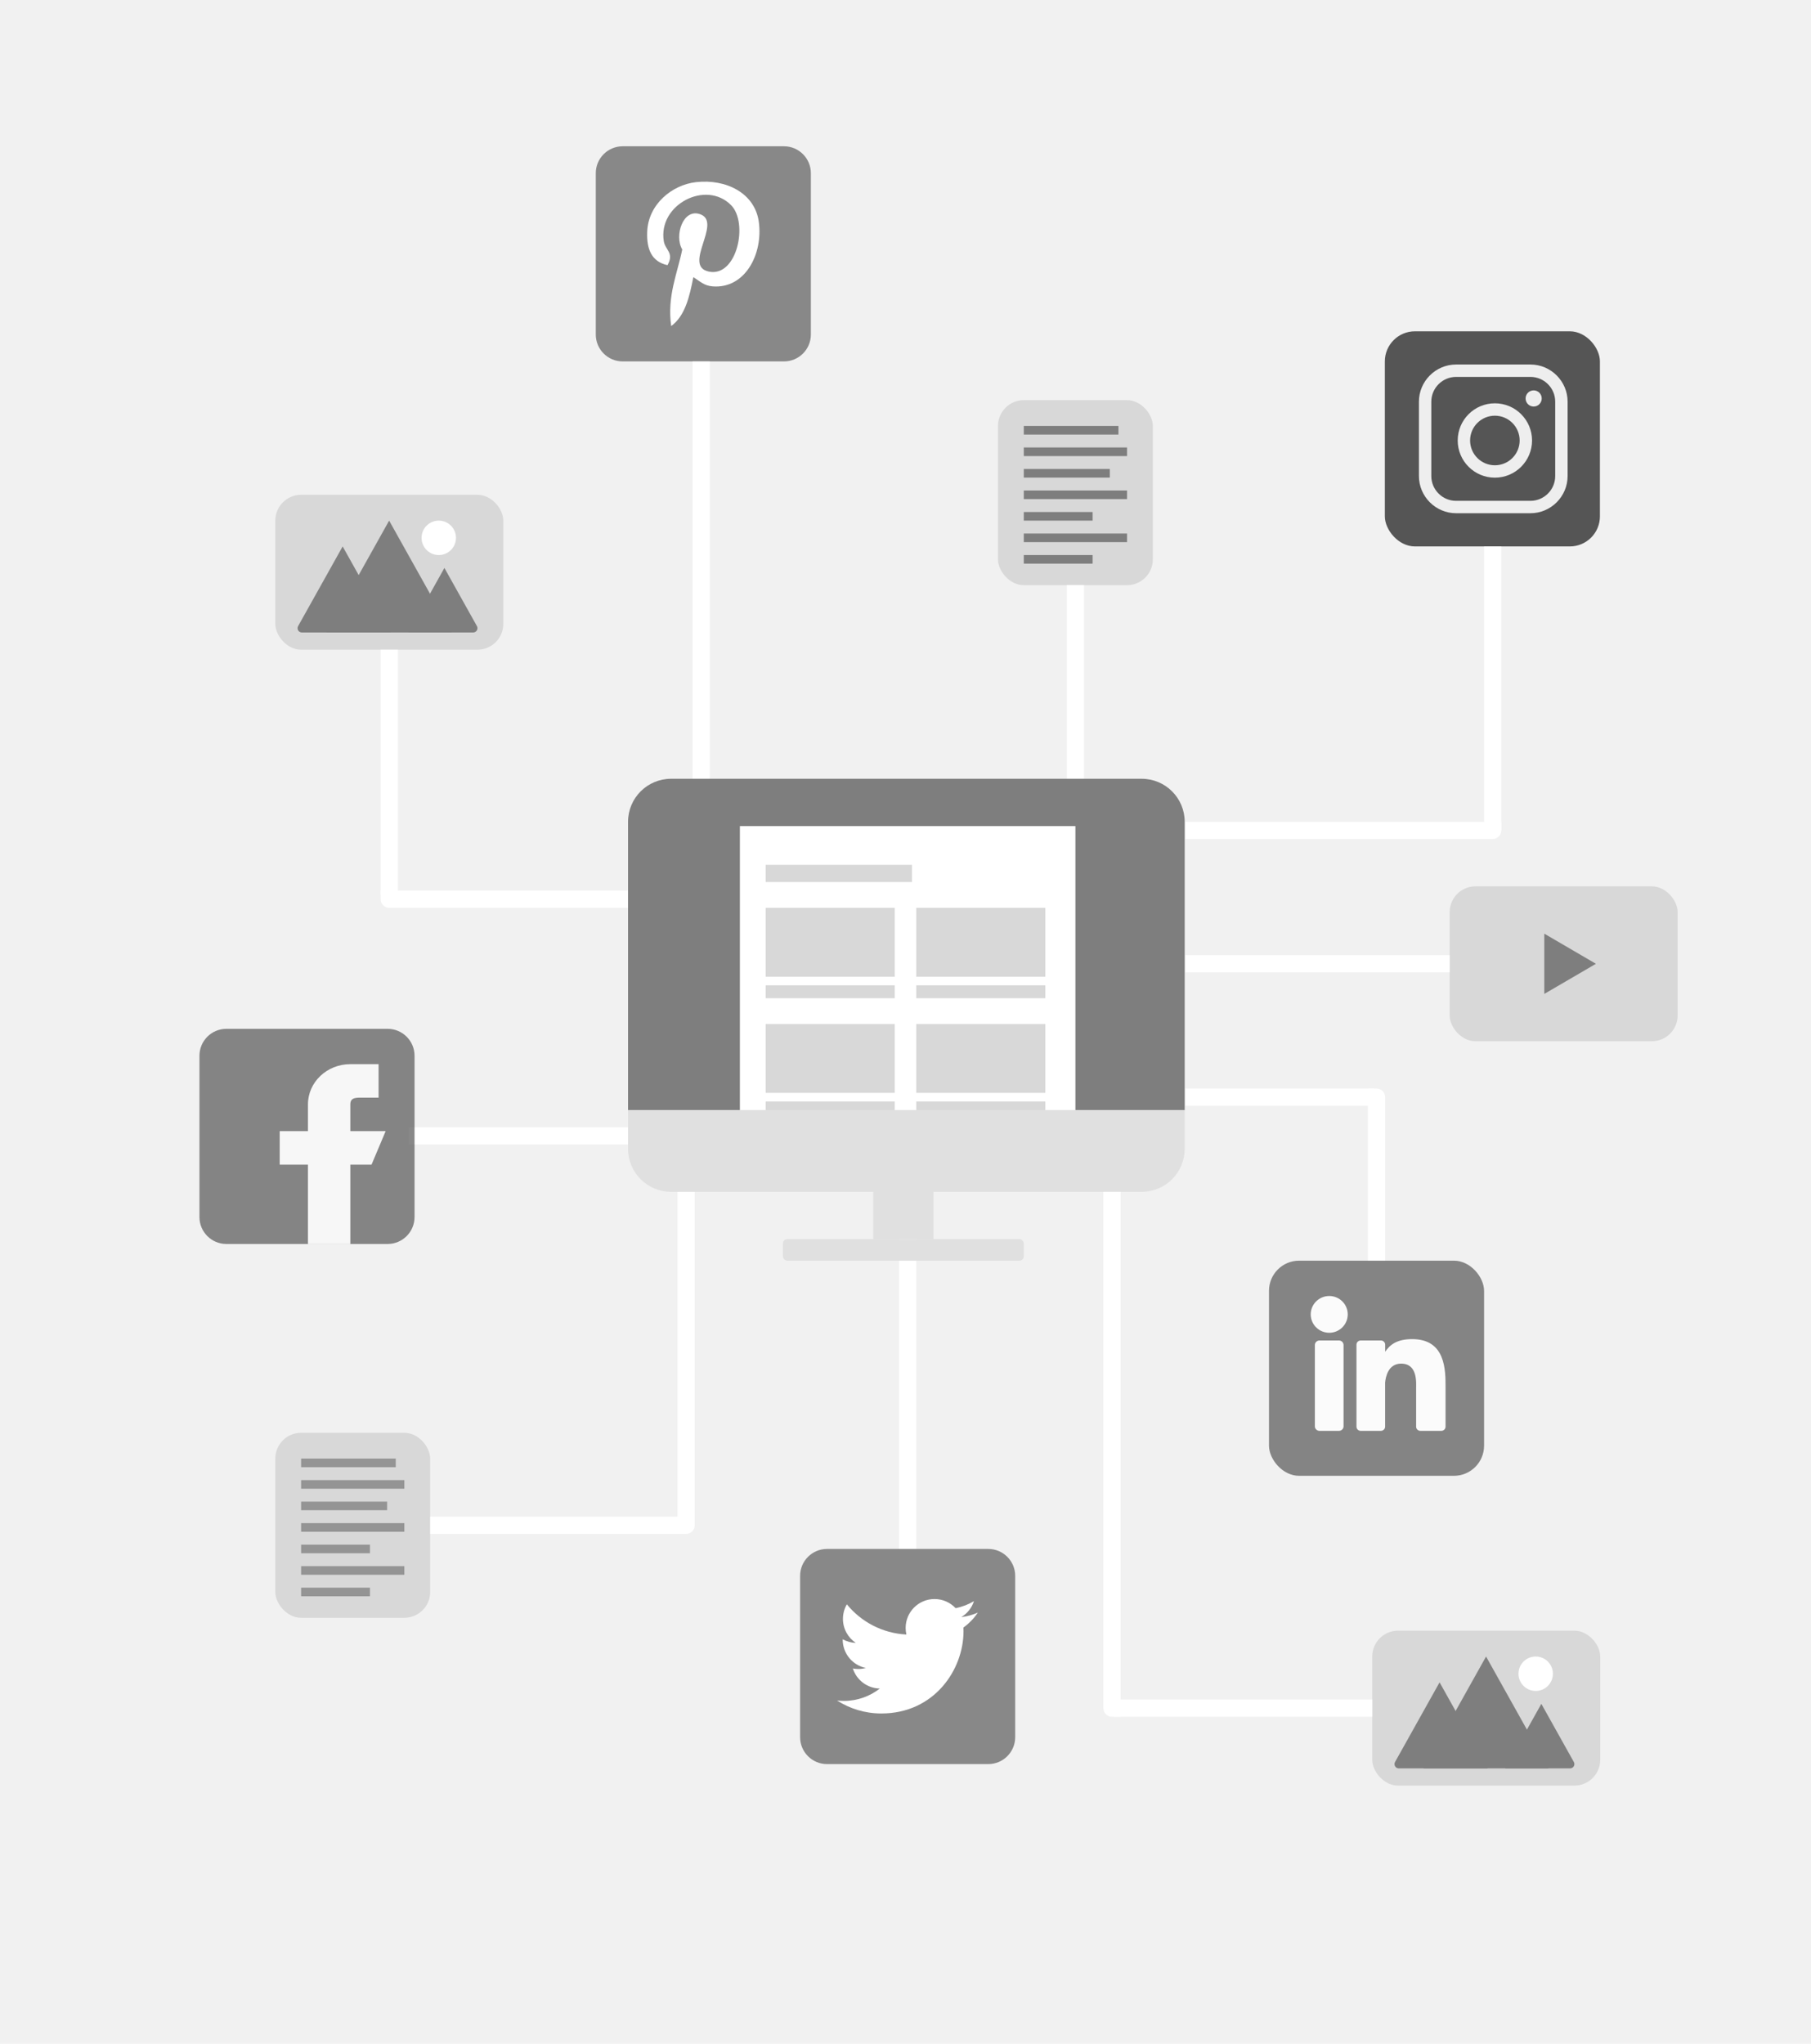 <?xml version="1.0" encoding="UTF-8"?>
<svg xmlns="http://www.w3.org/2000/svg" xmlns:xlink="http://www.w3.org/1999/xlink" width="421px" height="475px" viewBox="0 0 421 475" version="1.1">
  <title>Group 5</title>
  <defs>
    <rect id="path-1" x="0" y="0" width="50" height="50" rx="7"></rect>
  </defs>
  <g id="Page-1" stroke="none" stroke-width="1" fill="none" fill-rule="evenodd">
    <g id="RSS-feed" transform="translate(-60, -60)">
      <g id="Group-5" transform="translate(60, 60)">
        <rect id="Rectangle-Copy" fill="#F1F1F1" x="0" y="0" width="421" height="475"></rect>
        <g id="instagram" transform="translate(321.931, 77)">
          <mask id="mask-2" fill="white">
            <use xlink:href="#path-1"></use>
          </mask>
          <use id="Mask" fill="#555555" opacity="0.7" xlink:href="#path-1"></use>
          <g opacity="0.898" mask="url(#mask-2)" fill="#FFFFFF" fill-rule="nonzero">
            <g transform="translate(7.955, 7.955)">
              <path d="M25.891,-0.237 L8.609,-0.237 C3.856,-0.237 -0.032,3.652 -0.032,8.404 L-0.032,25.687 C-0.032,30.437 3.856,34.327 8.609,34.327 L25.891,34.327 C30.643,34.327 34.532,30.437 34.532,25.687 L34.532,8.404 C34.532,3.652 30.643,-0.237 25.891,-0.237 Z M31.651,25.687 C31.651,28.862 29.068,31.447 25.891,31.447 L8.609,31.447 C5.433,31.447 2.848,28.862 2.848,25.687 L2.848,8.404 C2.848,5.228 5.433,2.644 8.609,2.644 L25.891,2.644 C29.068,2.644 31.651,5.228 31.651,8.404 L31.651,25.687 Z" id="Shape"></path>
              <circle id="Oval" cx="26.642" cy="7.653" r="1.878"></circle>
              <path d="M17.625,8.78 C12.852,8.78 8.984,12.648 8.984,17.421 C8.984,22.192 12.852,26.062 17.625,26.062 C22.397,26.062 26.266,22.192 26.266,17.421 C26.266,12.648 22.397,8.78 17.625,8.78 Z M17.625,23.182 C14.444,23.182 11.865,20.603 11.865,17.421 C11.865,14.239 14.444,11.66 17.625,11.66 C20.806,11.66 23.386,14.239 23.386,17.421 C23.386,20.603 20.806,23.182 17.625,23.182 Z" id="Shape"></path>
            </g>
          </g>
        </g>
        <g id="Group-4" transform="translate(337, 206)">
          <rect id="Rectangle-Copy-18" fill="#D8D8D8" x="0" y="0" width="53" height="36" rx="6"></rect>
          <polygon id="Triangle" fill="#7E7E7E" transform="translate(28, 18) rotate(90) translate(-28, -18) " points="28 12 35 24 21 24"></polygon>
        </g>
        <g id="Group-2" transform="translate(232, 93)">
          <rect id="Rectangle-Copy-15" fill="#D8D8D8" x="0" y="0" width="36" height="43" rx="6"></rect>
          <rect id="Rectangle" fill="#7E7E7E" x="6" y="6" width="22" height="2"></rect>
          <rect id="Rectangle-Copy-19" fill="#7E7E7E" x="6" y="11" width="24" height="2"></rect>
          <rect id="Rectangle-Copy-20" fill="#7E7E7E" x="6" y="16" width="20" height="2"></rect>
          <rect id="Rectangle-Copy-21" fill="#7E7E7E" x="6" y="21" width="24" height="2"></rect>
          <rect id="Rectangle-Copy-22" fill="#7E7E7E" x="6" y="26" width="16" height="2"></rect>
          <rect id="Rectangle-Copy-23" fill="#7E7E7E" x="6" y="31" width="24" height="2"></rect>
          <rect id="Rectangle-Copy-24" fill="#7E7E7E" x="6" y="36" width="16" height="2"></rect>
        </g>
        <g id="Group-2-Copy" transform="translate(64, 333)">
          <rect id="Rectangle-Copy-15" fill="#D8D8D8" x="0" y="0" width="36" height="43" rx="6"></rect>
          <rect id="Rectangle" fill="#949494" x="6" y="6" width="22" height="2"></rect>
          <rect id="Rectangle-Copy-19" fill="#949494" x="6" y="11" width="24" height="2"></rect>
          <rect id="Rectangle-Copy-20" fill="#949494" x="6" y="16" width="20" height="2"></rect>
          <rect id="Rectangle-Copy-21" fill="#949494" x="6" y="21" width="24" height="2"></rect>
          <rect id="Rectangle-Copy-22" fill="#949494" x="6" y="26" width="16" height="2"></rect>
          <rect id="Rectangle-Copy-23" fill="#949494" x="6" y="31" width="24" height="2"></rect>
          <rect id="Rectangle-Copy-24" fill="#949494" x="6" y="36" width="16" height="2"></rect>
        </g>
        <g id="Group-3" transform="translate(64, 115)">
          <rect id="Rectangle-Copy-13" fill="#D8D8D8" x="0" y="0" width="53" height="36" rx="6"></rect>
          <path d="M15.657,12 L26.84,32 L6.178,32 C5.626,32 5.178,31.552 5.178,31 C5.178,30.829 5.222,30.661 5.305,30.512 L15.657,12 L15.657,12 Z" id="Triangle" fill="#7E7E7E"></path>
          <polygon id="Triangle-Copy" fill="#7E7E7E" points="26.462 6 41 32 11.923 32"></polygon>
          <path d="M39.311,17 L46.866,30.512 C47.136,30.994 46.963,31.603 46.481,31.873 C46.332,31.956 46.164,32 45.993,32 L30.923,32 L30.923,32 L39.311,17 Z" id="Triangle-Copy-2" fill="#7E7E7E"></path>
          <circle id="Oval" fill="#FFFFFF" cx="38" cy="10" r="4"></circle>
        </g>
        <g id="Group-3-Copy" transform="translate(319, 379)">
          <rect id="Rectangle-Copy-13" fill="#D8D8D8" x="0" y="0" width="53" height="36" rx="6"></rect>
          <path d="M15.657,12 L26.84,32 L6.178,32 C5.626,32 5.178,31.552 5.178,31 C5.178,30.829 5.222,30.661 5.305,30.512 L15.657,12 L15.657,12 Z" id="Triangle" fill="#7E7E7E"></path>
          <polygon id="Triangle-Copy" fill="#7E7E7E" points="26.462 6 41 32 11.923 32"></polygon>
          <path d="M39.311,17 L46.866,30.512 C47.136,30.994 46.963,31.603 46.481,31.873 C46.332,31.956 46.164,32 45.993,32 L30.923,32 L30.923,32 L39.311,17 Z" id="Triangle-Copy-2" fill="#7E7E7E"></path>
          <circle id="Oval" fill="#FFFFFF" cx="38" cy="10" r="4"></circle>
        </g>
        <g id="Group" transform="translate(138.5, 34)" fill-rule="nonzero">
          <g id="pinterest-2-1">
            <path d="M43.75,0 L6.25,0 C2.803,0 0,2.803 0,6.25 L0,43.75 C0,47.197 2.803,50 6.25,50 L43.75,50 C47.197,50 50,47.197 50,43.75 L50,6.25 C50,2.803 47.197,0 43.75,0 Z" id="Path" fill="#888888"></path>
            <path d="M23.316,8.331 C17.738,8.953 12.181,13.466 11.951,19.911 C11.807,23.847 12.924,26.799 16.67,27.629 C18.295,24.761 16.146,24.129 15.811,22.054 C14.438,13.554 25.616,7.757 31.465,13.692 C35.513,17.801 32.848,30.443 26.321,29.129 C20.068,27.874 29.381,17.811 24.391,15.835 C20.334,14.229 18.177,20.747 20.101,23.985 C18.974,29.552 16.546,34.798 17.529,41.782 C20.717,39.468 21.792,35.038 22.673,30.417 C24.276,31.39 25.131,32.403 27.176,32.56 C34.716,33.144 38.927,25.033 37.898,17.552 C36.984,10.919 30.364,7.544 23.316,8.331 Z" id="Path" fill="#FFFFFF"></path>
          </g>
        </g>
        <rect id="Rectangle" fill="#FFFFFF" x="161" y="84" width="4" height="97"></rect>
        <rect id="Rectangle-Copy-17" fill="#FFFFFF" x="88.5" y="151" width="4" height="57"></rect>
        <path d="M157.5,277 L161.5,277 L161.5,354.5 C161.5,355.605 160.605,356.5 159.5,356.5 L157.5,356.5 L157.5,356.5 L157.5,277 Z" id="Rectangle-Copy-30" fill="#FFFFFF"></path>
        <rect id="Rectangle-Copy-31" fill="#FFFFFF" x="209" y="281" width="4" height="101"></rect>
        <path d="M256.5,269 L260.5,269 L260.5,399 L258.5,399 C257.395,399 256.5,398.105 256.5,397 L256.5,269 L256.5,269 Z" id="Rectangle-Copy-32" fill="#FFFFFF"></path>
        <path d="M318,253 L320,253 C321.105,253 322,253.895 322,255 L322,293 L322,293 L318,293 L318,253 Z" id="Rectangle-Copy-33" fill="#FFFFFF"></path>
        <path d="M88.5,207 L146,207 L146,211 L90.5,211 C89.395,211 88.5,210.105 88.5,209 L88.5,207 L88.5,207 Z" id="Rectangle-Copy-25" fill="#FFFFFF"></path>
        <rect id="Rectangle-Copy-29" fill="#FFFFFF" x="100" y="352.5" width="58" height="4"></rect>
        <rect id="Rectangle-Copy-27" fill="#FFFFFF" x="275.5" y="222" width="61.5" height="4"></rect>
        <rect id="Rectangle-Copy-34" fill="#FFFFFF" x="275.5" y="253" width="44" height="4"></rect>
        <rect id="Rectangle-Copy-35" fill="#FFFFFF" x="259" y="395" width="60" height="4"></rect>
        <path d="M275.5,191 L349,191 L349,193 C349,194.105 348.105,195 347,195 L275.5,195 L275.5,195 L275.5,191 Z" id="Rectangle-Copy-28" fill="#FFFFFF"></path>
        <rect id="Rectangle-Copy-26" fill="#FFFFFF" x="95" y="262" width="51" height="4"></rect>
        <rect id="Rectangle-Copy-14" fill="#FFFFFF" x="248" y="136" width="4" height="45"></rect>
        <rect id="Rectangle-Copy-16" fill="#FFFFFF" x="345" y="127" width="4" height="66"></rect>
        <g id="Group" transform="translate(46.367, 239.117)" fill-rule="nonzero" opacity="0.7">
          <g id="Path">
            <path d="M43.75,0 L6.25,0 C2.803,0 0,2.803 0,6.25 L0,43.75 C0,47.197 2.803,50 6.25,50 L43.75,50 C47.197,50 50,47.197 50,43.75 L50,6.25 C50,2.803 47.197,0 43.75,0 Z" fill="#555555"></path>
            <path d="M43.284,23.779 L35.075,23.779 L35.075,17.551 C35.075,15.832 36.546,15.994 38.358,15.994 L41.642,15.994 L41.642,8.209 L35.075,8.209 C29.634,8.209 25.224,12.391 25.224,17.551 L25.224,23.779 L18.657,23.779 L18.657,31.564 L25.224,31.564 L25.224,50 L35.075,50 L35.075,31.564 L40,31.564 L43.284,23.779 Z" fill="#FAFAFA"></path>
          </g>
        </g>
        <g id="Group" transform="translate(146, 181)">
          <path d="M10,0 L119.405,0 C124.928,7.01966046e-15 129.405,4.477 129.405,10 L129.405,77 L129.405,77 L0,77 L0,10 C-6.76353751e-16,4.477 4.477,-7.61826213e-16 10,0 Z" id="Rectangle-Copy-4" fill="#7E7E7E"></path>
          <rect id="Rectangle" fill="#FFFFFF" x="26" y="11" width="78" height="66"></rect>
          <path d="M0,77 L129.405,77 L129.405,86 C129.405,91.523 124.928,96 119.405,96 L10,96 C4.477,96 2.45271059e-15,91.523 0,86 L0,77 L0,77 Z" id="Rectangle-Copy-4" fill="#E0E0E0"></path>
          <rect id="Rectangle-Copy-5" fill="#E0E0E0" x="57" y="88" width="14" height="19"></rect>
          <rect id="Rectangle-Copy-6" fill="#E0E0E0" x="36" y="107" width="56" height="5" rx="1"></rect>
          <rect id="Rectangle" fill="#D8D8D8" x="32" y="30" width="30" height="16"></rect>
          <rect id="Rectangle-Copy-9" fill="#D8D8D8" x="32" y="57" width="30" height="16"></rect>
          <rect id="Rectangle-Copy-3" fill="#D8D8D8" x="32" y="20" width="34" height="4"></rect>
          <rect id="Rectangle-Copy-7" fill="#D8D8D8" x="32" y="48" width="30" height="3"></rect>
          <rect id="Rectangle-Copy-10" fill="#D8D8D8" x="32" y="75" width="30" height="2"></rect>
          <rect id="Rectangle-Copy-8" fill="#D8D8D8" x="67" y="48" width="30" height="3"></rect>
          <rect id="Rectangle-Copy-11" fill="#D8D8D8" x="67" y="75" width="30" height="2"></rect>
          <rect id="Rectangle-Copy-2" fill="#D8D8D8" x="67" y="30" width="30" height="16"></rect>
          <rect id="Rectangle-Copy-12" fill="#D8D8D8" x="67" y="57" width="30" height="16"></rect>
        </g>
        <g id="Group" transform="translate(186, 360)" fill-rule="nonzero">
          <g id="Twitter_bird_logo_2012">
            <path d="M43.75,0 L6.25,0 C2.803,0 0,2.803 0,6.25 L0,43.75 C0,47.197 2.803,50 6.25,50 L43.75,50 C47.197,50 50,47.197 50,43.75 L50,6.25 C50,2.803 47.197,0 43.75,0 Z" id="Path-Copy" fill="#888888"></path>
            <path d="M41.318,14.79 C40.114,15.324 38.819,15.685 37.461,15.847 C38.848,15.016 39.912,13.7 40.414,12.132 C39.116,12.902 37.679,13.461 36.149,13.762 C34.925,12.457 33.179,11.641 31.248,11.641 C27.54,11.641 24.533,14.648 24.533,18.356 C24.533,18.882 24.592,19.395 24.707,19.886 C19.126,19.606 14.178,16.933 10.866,12.87 C10.288,13.862 9.957,15.015 9.957,16.246 C9.957,18.576 11.143,20.631 12.944,21.835 C11.844,21.8 10.808,21.498 9.903,20.995 C9.902,21.023 9.902,21.051 9.902,21.08 C9.902,24.333 12.217,27.047 15.289,27.664 C14.725,27.818 14.132,27.9 13.52,27.9 C13.087,27.9 12.666,27.858 12.256,27.779 C13.111,30.447 15.591,32.388 18.529,32.442 C16.231,34.243 13.336,35.317 10.19,35.317 C9.648,35.317 9.113,35.285 8.588,35.223 C11.56,37.128 15.089,38.24 18.881,38.24 C31.232,38.24 37.987,28.008 37.987,19.134 C37.987,18.843 37.98,18.554 37.967,18.266 C39.279,17.319 40.417,16.137 41.318,14.79 L41.318,14.79 Z" id="path5" fill="#FFFFFF"></path>
          </g>
        </g>
        <g id="linkedin-(1)" transform="translate(295, 293)" fill-rule="nonzero" opacity="0.7">
          <g>
            <rect id="background" fill="#555555" x="0" y="0" width="50" height="50" rx="7"></rect>
            <g id="icon" transform="translate(9.701, 8.209)" fill="#FFFFFF">
              <path d="M8.608,4.274 C8.608,6.635 6.681,8.548 4.304,8.548 C1.927,8.548 0,6.635 0,4.274 C0,1.914 1.927,0 4.304,0 C6.681,0 8.608,1.914 8.608,4.274 Z" id="Path"></path>
              <path d="M7.632,11.398 L7.632,30.28 C7.634,30.562 7.522,30.832 7.322,31.032 C7.123,31.231 6.851,31.343 6.568,31.343 L2.031,31.343 C1.748,31.344 1.476,31.233 1.276,31.034 C1.075,30.835 0.963,30.565 0.964,30.283 L0.964,11.398 C0.964,10.812 1.442,10.338 2.031,10.338 L6.568,10.338 C7.156,10.339 7.632,10.813 7.632,11.398 L7.632,11.398 Z" id="Path"></path>
              <path d="M31.343,21.228 L31.343,30.369 C31.344,30.627 31.241,30.876 31.057,31.059 C30.873,31.242 30.622,31.344 30.362,31.343 L25.484,31.343 C25.224,31.344 24.974,31.242 24.79,31.059 C24.605,30.876 24.502,30.627 24.503,30.369 L24.503,21.51 C24.503,20.188 24.893,15.72 21.023,15.72 C18.024,15.72 17.413,18.777 17.293,20.151 L17.293,30.369 C17.293,30.901 16.862,31.335 16.326,31.343 L11.615,31.343 C11.355,31.343 11.105,31.241 10.922,31.058 C10.738,30.875 10.635,30.627 10.636,30.369 L10.636,11.315 C10.635,11.057 10.738,10.809 10.922,10.626 C11.105,10.443 11.355,10.34 11.615,10.34 L16.326,10.34 C16.868,10.34 17.307,10.777 17.307,11.315 L17.307,12.962 C18.42,11.304 20.07,10.024 23.591,10.024 C31.389,10.024 31.343,17.256 31.343,21.228 L31.343,21.228 Z" id="Path"></path>
            </g>
          </g>
        </g>
      </g>
    </g>
  </g>
</svg>
